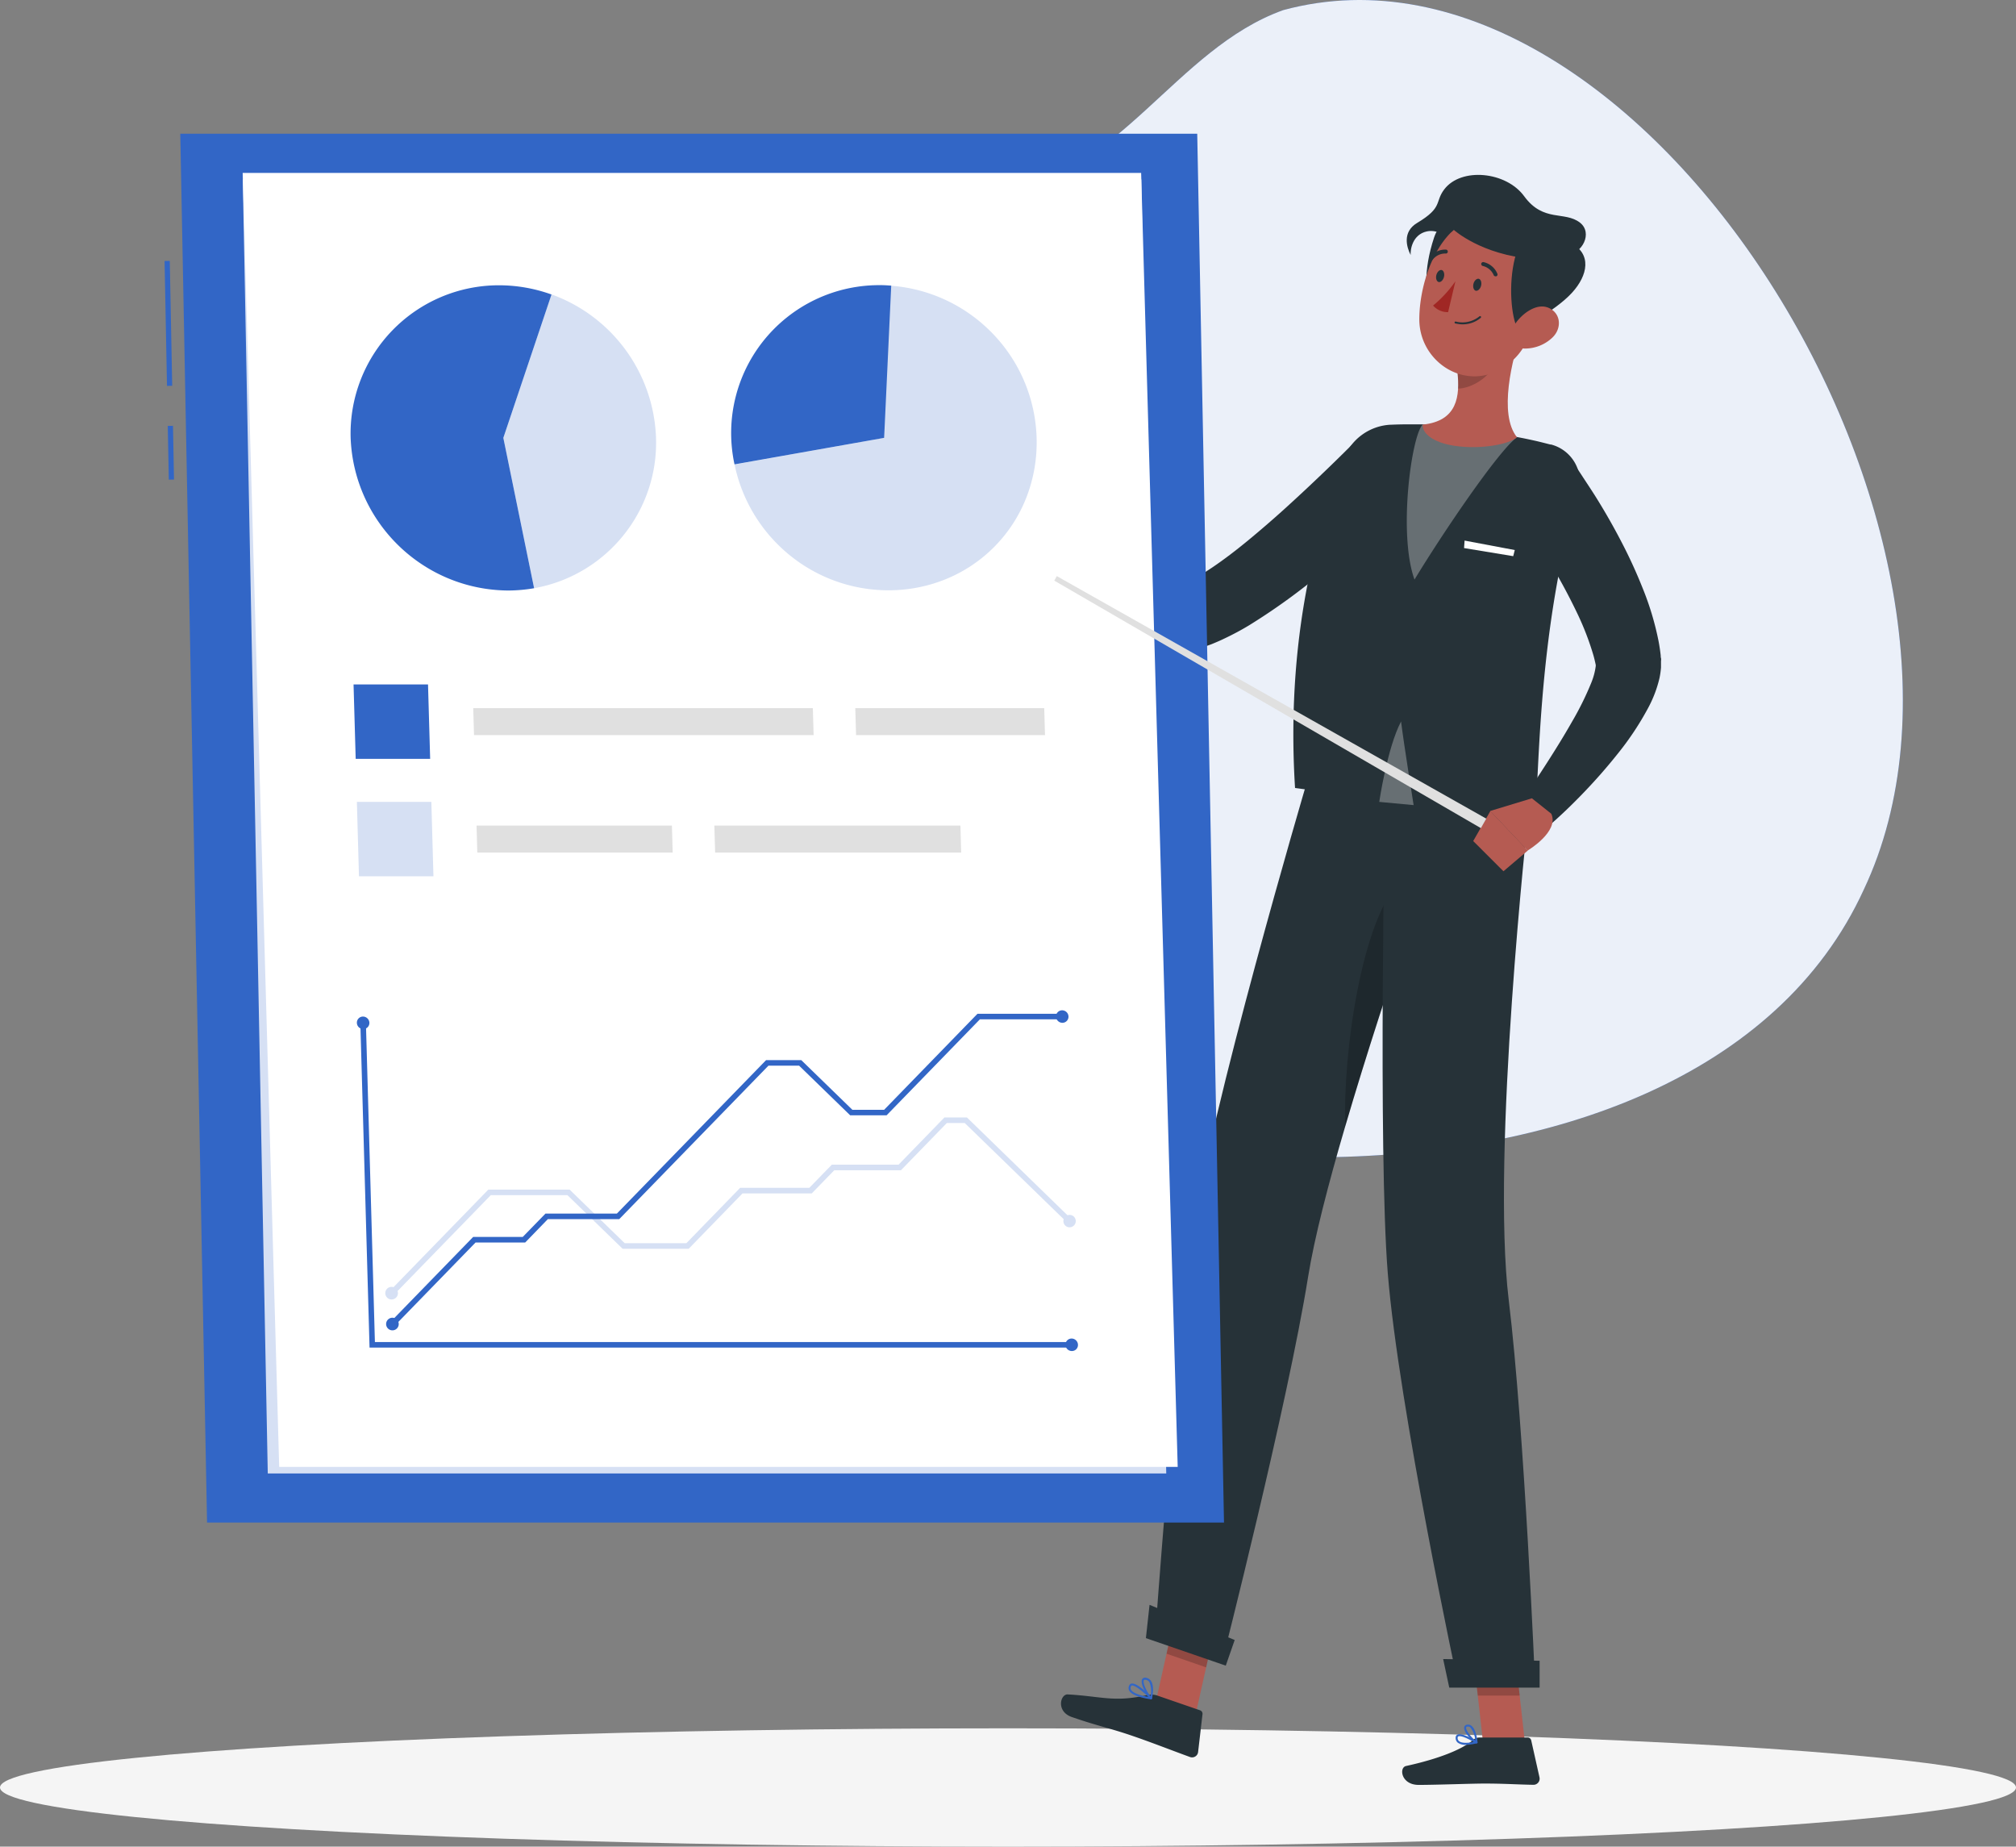 <svg width="392" height="359" viewBox="0 0 392 359" xmlns="http://www.w3.org/2000/svg">
    <rect x="0" y="0" width="392" height="359" fill="#808080" stroke="none"/>
    <g fill-rule="nonzero" fill="none">
        <path d="M193.866 37.505c-96.37-4.204-122.307 90.241-64.004 145.2 57.434 53.373 199.37 62.66 232.535-9.742C394.36 105.35 319.56-16.94 249.531 1.96c-21.065 7.55-31.86 32.532-55.665 35.544z" fill="#3266C6"/>
        <path d="M193.866 37.505c-96.37-4.204-122.307 90.241-64.004 145.2 57.434 53.373 199.37 62.66 232.535-9.742C394.36 105.35 319.56-16.94 249.531 1.96c-21.065 7.55-31.86 32.532-55.665 35.544z" fill="#FFF" opacity=".9"/>
        <ellipse cx="196" cy="11.5" rx="196" ry="11.5" transform="translate(0 336)" fill="#F5F5F5"/>
        <path fill="#B55B52" d="m232.532 333.071-7.7-2.654 4.119-18.43 7.699 2.654zM296.508 338.724h-8.145l-2.1-18.764h8.145z"/>
        <path d="M287.724 337.785h9.322a.71.71 0 0 1 .69.555l1.612 7.207c.075.355-.018.724-.251 1.003a1.2 1.2 0 0 1-.946.43c-3.195-.05-5.518-.242-9.545-.242-2.475 0-9.332.262-12.75.262-3.419 0-3.865-3.361-2.465-3.674 6.268-1.363 10.995-3.24 13.004-5.047.368-.318.84-.494 1.329-.494zM224.944 329.6l8.4 2.896a.706.706 0 0 1 .476.747l-.852 7.328a1.17 1.17 0 0 1-.535.891 1.182 1.182 0 0 1-1.037.118c-3.044-1.1-7.334-2.786-11.158-4.098-4.454-1.534-6.574-1.867-11.798-3.664-3.154-1.09-2.262-4.481-.831-4.41 6.512.353 8.957 1.574 15.266.171a3.853 3.853 0 0 1 2.07.02zM273.167 96.193a166.875 166.875 0 0 1-6.938 6.955 202.578 202.578 0 0 1-7.253 6.55 122.357 122.357 0 0 1-16.118 11.88 53.037 53.037 0 0 1-4.707 2.523c-.821.404-1.704.777-2.586 1.14l-1.39.505c-.487.162-1.014.313-1.542.454a22.423 22.423 0 0 1-12.639-.413 28.099 28.099 0 0 1-9.88-5.784 35.031 35.031 0 0 1-3.723-3.845 32.078 32.078 0 0 1-1.612-2.1 36.927 36.927 0 0 1-1.492-2.301l5.6-4.229 1.602 1.272c.568.444 1.147.858 1.725 1.271a38.21 38.21 0 0 0 3.55 2.221 21.697 21.697 0 0 0 7.1 2.513c2.056.31 4.157.07 6.087-.696l.72-.303.812-.373c.558-.283 1.115-.556 1.704-.899 1.156-.636 2.323-1.413 3.51-2.2 2.363-1.595 4.716-3.402 7.03-5.31a206.083 206.083 0 0 0 6.877-5.934 356.06 356.06 0 0 0 6.725-6.248 359.31 359.31 0 0 0 6.543-6.379l10.295 9.73z" fill="#263238"/>
        <path d="m208.937 108.164-5.071-7.843-5.072 9.79s5.883 6.168 8.794 3.352l1.35-5.3zM197.729 98.979 195 105.873l3.713 4.239 5.112-9.79z" fill="#B55B52"/>
        <path fill="#000" opacity=".2" d="m228.951 311.997-2.12 9.497 7.699 2.655 2.12-9.508zM294.408 319.97h-8.145l1.085 9.67h8.146z"/>
        <path d="M306.865 95.88c-8.328 28.04-7.446 57.804-8.541 63.85-6.33-.838-33.474-4.794-46.51-6.54-2.028-32.48 5.844-54.241 9.414-63.9a10.311 10.311 0 0 1 9.2-6.723h.112c1.197-.05 2.485-.08 3.824-.07h2.252c6.16.47 12.286 1.293 18.35 2.463 1.146.211 2.313.454 3.439.706 1.126.252 2.029.495 3.043.747h.132a7.521 7.521 0 0 1 4.677 3.61 7.456 7.456 0 0 1 .608 5.857z" fill="#263238"/>
        <path fill="#FFF" d="m284.782 105.096-.102 1.453 9.556 1.574.304-1.19z"/>
        <path d="M276.616 82.547c-2.19 2.281-4.767 21.297-1.572 30.129 5.396-8.913 16.23-24.92 19.912-27.666a161.986 161.986 0 0 0-18.34-2.463z" fill="#FFF" opacity=".3"/>
        <path d="M295.93 64.208c-1.948 5.713-4.565 16.32-.964 20.792-1.36 1.332-6.999 2.453-12.172 1.665-4.25-.646-6.28-2.483-6.168-4.118 6.797-.686 7.284-5.571 6.756-10.285l12.548-8.054z" fill="#B55B52"/>
        <path d="m290.767 67.488-7.385 4.734c.136 1.101.177 2.212.122 3.32 2.566 0 6.39-2.31 7.02-4.895.269-1.03.351-2.1.243-3.159z" fill="#000" opacity=".2"/>
        <path d="M278.27 60.18c-1.136-2.563-1.562-7.56.578-13.999 1.745-5.248 7.273-3.553 11.097-2.634 3.824.918 2.414 6.056-.365 9.8-2.982 3.987-11.31 6.834-11.31 6.834z" fill="#263238"/>
        <path d="M300.423 56.123c-2.333 7.701-3.296 12.324-8.216 15.402-7.385 4.633-16.23-1.21-16.23-9.447 0-7.418 3.784-18.763 12.173-20.065 3.773-.61 7.594.77 10.095 3.646a10.92 10.92 0 0 1 2.178 10.464z" fill="#B55B52"/>
        <path d="M295.18 64.147c-1.36-2.452-1.908-8.902-.61-13.989 1.015-3.856 7.324-4.734 10.824-2.947 4.169 2.13 3.388 6.308.254 9.72-3.388 3.694-10.469 7.216-10.469 7.216z" fill="#263238"/>
        <path d="M304.562 49.573c3.124-.182 5.194-4.31 2.658-6.288-2.982-2.322-7.1 0-10.854-5.138-3.52-4.824-12.254-5.662-15.54-1.332-1.887 2.493-.203 3.492-5.265 6.52-2.952 1.766-2.028 4.764-1.268 6.238-.08-1.11.386-3.967 3.135-4.583 2.302-.514 3.662 1.464 5.244-.313 0 0 5.356 4.896 15.5 5.673 5.65.434 6.39-.777 6.39-.777z" fill="#263238"/>
        <path d="M301.925 65.56a7.74 7.74 0 0 1-5.437 2.2c-2.688 0-3.277-2.624-1.897-4.753 1.248-1.918 4.149-4.22 6.553-3.15 2.404 1.07 2.546 3.947.78 5.703z" fill="#B55B52"/>
        <path d="m224.559 318.729 13.034 4.481s12.761-50.042 16.758-74.972c1.217-7.59 3.936-18.087 7.222-29.27 4.149-14.131 9.13-29.352 13.278-41.272 4.311-12.556 7.547-21.428 7.547-21.428l-28.402-3.805s-18.959 64.183-22.316 88.69c-3.399 25.454-7.121 77.576-7.121 77.576z" fill="#263238"/>
        <path d="M261.573 218.947c4.149-14.13 9.13-29.351 13.278-41.271l-2.546-6.54c-7.618 7.913-11.188 33.67-10.732 47.811z" fill="#000" opacity=".2"/>
        <path d="M269.333 154.492s-1.4 69.421.517 93.08c2.09 25.909 13.735 80.2 13.735 80.2h14.921s-2.08-49.8-5.132-74.962c-3.48-28.665 3.814-94.584 3.814-94.584l-27.855-3.734z" fill="#263238"/>
        <path fill="#263238" d="M281.8 328.085h17.569v-5.218l-18.756-.333zM222.814 318.466l15.53 5.35 1.735-4.986-16.555-6.833zM287.997 55.518c-.152.635-.608 1.07-1.014 1.009-.406-.06-.639-.686-.487-1.322.152-.636.609-1.07 1.015-1.01.405.06.639.687.486 1.323zM280.775 53.822c-.152.636-.608 1.08-1.014 1.01-.406-.071-.63-.697-.477-1.333.152-.636.609-1.07 1.014-1.01.406.061.63.697.477 1.333z"/>
        <path d="M282.997 54.68a23.389 23.389 0 0 1-4.342 4.723 3.802 3.802 0 0 0 2.922 1.282l1.42-6.005z" fill="#A02724"/>
        <path d="M283.869 63.027a5.445 5.445 0 0 0 4.057-1.242.192.192 0 0 0 .01-.272.194.194 0 0 0-.273-.01 5.213 5.213 0 0 1-4.595 1.01.194.194 0 0 0-.234.14.202.202 0 0 0 .142.233c.335.06.62.11.893.14zM290.767 53.71c.062.02.13.02.192 0a.374.374 0 0 0 .193-.504 3.81 3.81 0 0 0-2.688-2.25.387.387 0 0 0-.446.312.394.394 0 0 0 .324.444c.955.229 1.741.901 2.11 1.807a.376.376 0 0 0 .315.192zM278.24 50.622a.386.386 0 0 0 .344-.141 3.049 3.049 0 0 1 2.516-1.191.377.377 0 0 0 .416-.343.394.394 0 0 0-.335-.424 3.862 3.862 0 0 0-3.195 1.494.382.382 0 0 0 .05.545c.061.038.131.059.203.06z" fill="#263238"/>
        <path d="M285.015 339.208a9.947 9.947 0 0 0 2.13-.293.202.202 0 0 0 .153-.161.212.212 0 0 0-.092-.192c-.294-.182-2.921-1.786-3.824-1.332a.625.625 0 0 0-.335.545c-.037.382.114.758.406 1.01.458.31 1.008.46 1.562.423zm1.572-.565c-1.38.272-2.444.222-2.89-.152a.765.765 0 0 1-.264-.686.252.252 0 0 1 .122-.232c.466-.242 1.967.454 3.032 1.11v-.04z" fill="#3266C6"/>
        <path d="M287.105 338.915a.194.194 0 0 0 .101 0 .202.202 0 0 0 .092-.171c0-.101-.203-2.443-1.157-3.21a1.018 1.018 0 0 0-.821-.242.618.618 0 0 0-.61.494c-.172.909 1.462 2.685 2.304 3.14l.09-.01zm-1.643-3.26a.63.63 0 0 1 .436.172c.573.727.91 1.61.963 2.533-.831-.636-1.876-2.018-1.775-2.503 0-.05 0-.172.284-.202h.092zM223.818 330.346a.193.193 0 0 0 .173-.1.201.201 0 0 0 0-.223c-.284-.293-2.84-2.927-3.956-2.725a.628.628 0 0 0-.467.373 1.085 1.085 0 0 0 0 1.01c.588 1.01 2.901 1.494 4.22 1.675l.03-.01zm-3.672-2.675c.65 0 2.11 1.212 3.124 2.21-1.795-.302-3.043-.817-3.357-1.392a.683.683 0 0 1 0-.656.223.223 0 0 1 .183-.162h.05z" fill="#3266C6"/>
        <path d="M223.818 330.346h.051a.223.223 0 0 0 .142-.141c0-.091.527-2.22-.172-3.361a1.42 1.42 0 0 0-.903-.656c-.518-.121-.75.08-.852.272-.447.818.821 3.099 1.602 3.836a.173.173 0 0 0 .132.05zm-1.166-3.775h.192c.279.062.518.238.66.485a4.41 4.41 0 0 1 .203 2.705c-.751-.888-1.552-2.624-1.289-3.109a.234.234 0 0 1 .234-.08z" fill="#3266C6"/>
        <path d="M304.46 88.018c1.086 1.453 2.03 2.745 2.942 4.148.913 1.403 1.826 2.766 2.719 4.169a125.535 125.535 0 0 1 4.98 8.67 96.434 96.434 0 0 1 4.27 9.255 56.503 56.503 0 0 1 3.105 10.275c.182.929.325 1.888.436 2.856 0 .071 0 .374.06.566.062.191 0 .444 0 .636v1.17a15.873 15.873 0 0 1-.283 2.019 23.445 23.445 0 0 1-2.242 5.894 57.013 57.013 0 0 1-5.812 8.761c-2.1 2.645-4.28 5.128-6.553 7.5-2.272 2.372-4.605 4.632-7.151 6.823l-5.234-4.673c3.418-5.188 6.948-10.457 9.93-15.706a58.834 58.834 0 0 0 3.814-7.71c.406-.999.686-2.043.832-3.11a1.155 1.155 0 0 0 0-.353s0 .091 0 0c-.132-.595-.264-1.2-.446-1.827a54.336 54.336 0 0 0-2.972-7.792 115.153 115.153 0 0 0-4.119-7.893 189.073 189.073 0 0 0-4.696-7.791 245.362 245.362 0 0 0-2.485-3.836l-2.506-3.704 11.412-8.347z" fill="#263238"/>
        <path d="m297.867 155.198-8.115 2.463 7.284 7.691s6.197-3.674 4.605-7.156l-3.774-2.998z" fill="#B55B52"/>
        <path fill="#B55B52" d="m286.456 163.505 5.883 5.874 4.737-4.027-7.283-7.68z"/>
        <path d="M268.187 155.895s1.552-10.517 4.24-15.635c.558 4.482 2.445 16.26 2.445 16.26l-6.685-.625z" fill="#FFF" opacity=".3"/>
        <g>
            <path fill="#3266C6" d="m32 50.736 1.012-.02.471 24.286-1.012.02zM32.621 82.803l1.013-.02.202 10.443-1.012.02zM232.795 26H35.055l5.206 270H238z"/>
            <path fill="#FFF" opacity=".8" d="M221.92 34.886H47.206l4.861 251.57H226.77z"/>
            <path fill="#FFF" d="M221.889 33.62H47.187l7.099 251.561h174.712z"/>
            <path d="m97.87 85.125 9.367-27.893a30.799 30.799 0 0 1 20.324 27.893c.458 14.275-9.638 26.722-23.706 29.229L97.87 85.125z" fill="#3266C6" opacity=".2"/>
            <path d="m97.87 85.125 5.985 29.229c-1.7.294-3.42.443-5.145.445-16.468-.166-29.905-13.226-30.53-29.674a28.815 28.815 0 0 1 8.147-20.93 28.848 28.848 0 0 1 20.702-8.734c3.481.004 6.935.61 10.208 1.792L97.87 85.125z" fill="#3266C6"/>
            <path d="m171.915 85.125-.74-29.664a30.631 30.631 0 0 1 21.155 8.694c11.848 11.517 12.384 30.463 1.184 41.97-11.2 11.508-30.146 11.518-41.994 0a30.67 30.67 0 0 1-8.689-15.828l29.084-5.172z" fill="#3266C6" opacity=".2"/>
            <path d="m171.915 85.125-29.094 5.152a28.741 28.741 0 0 1 6.482-25.04 28.777 28.777 0 0 1 23.989-9.705l-1.377 29.593zM208.43 261.984H71.856l-1.792-63.193 1.083-.01 1.752 62.12H208.4z" fill="#3266C6"/>
            <path d="M208.37 260.223c.672.006 1.219.543 1.235 1.215a1.174 1.174 0 0 1-1.184 1.214c-.677 0-1.23-.539-1.246-1.214a1.194 1.194 0 0 1 1.195-1.215zM71.825 198.831a1.255 1.255 0 0 0-1.256-1.204 1.185 1.185 0 0 0-1.175 1.224c.017.674.571 1.21 1.246 1.205a1.185 1.185 0 0 0 1.185-1.225zM76.655 257.815l-.78-.76 16.132-16.587h9.64l4.415-4.534h13.884l29.012-29.836h6.845l9.935 9.655h6.177l18.146-18.663h16.537l.02 1.073h-16.08l-18.147 18.663h-7.079l-9.934-9.655h-5.954l-29.012 29.835h-13.884l-4.405 4.545h-9.65z" fill="#3266C6"/>
            <path d="M77.192 258.25a1.226 1.226 0 1 1-1.744-1.723 1.226 1.226 0 0 1 1.744 1.723zM206.578 198.841a1.185 1.185 0 0 0 1.184-1.214 1.245 1.245 0 0 0-1.235-1.215 1.195 1.195 0 0 0-1.195 1.215c.022.673.572 1.21 1.246 1.214z" fill="#3266C6"/>
            <g opacity=".2" fill="#3266C6">
                <path d="m76.483 251.833-.78-.759 19.25-19.806h15.808l10.714 10.424h11.98l10.46-10.768h13.448l4.385-4.504h12.972l8.921-9.18h4.375l20.364 19.807-.74.759-20.05-19.482h-3.483l-8.921 9.18h-12.962l-4.385 4.503H144.38l-10.46 10.758H121.06l-10.724-10.414H95.43z"/>
                <path d="M77.02 252.258a1.226 1.226 0 1 1 0-1.71 1.204 1.204 0 0 1 0 1.71zM207.124 238.251a1.206 1.206 0 1 0 0-1.72 1.224 1.224 0 0 0 0 1.72z"/>
            </g>
            <path fill="#3266C6" d="M83.642 147.53h-14.48l-.416-14.473h14.481z"/>
            <path fill="#E0E0E0" d="M158.203 142.914H92.17l-.152-5.242h66.035zM203.195 142.914h-36.738l-.152-5.242h36.738zM130.801 165.747H92.807l-.142-5.243h37.984zM186.892 165.747h-47.838l-.152-5.243h47.848z"/>
            <path fill="#3266C6" opacity=".2" d="M84.28 170.362H69.8l-.406-14.473h14.481z"/>
        </g>
        <g fill="#E0E0E0">
            <path d="M205.494 112 289 159.152 287.952 161 205 112.879z"/>
        </g>
    </g>
</svg>
